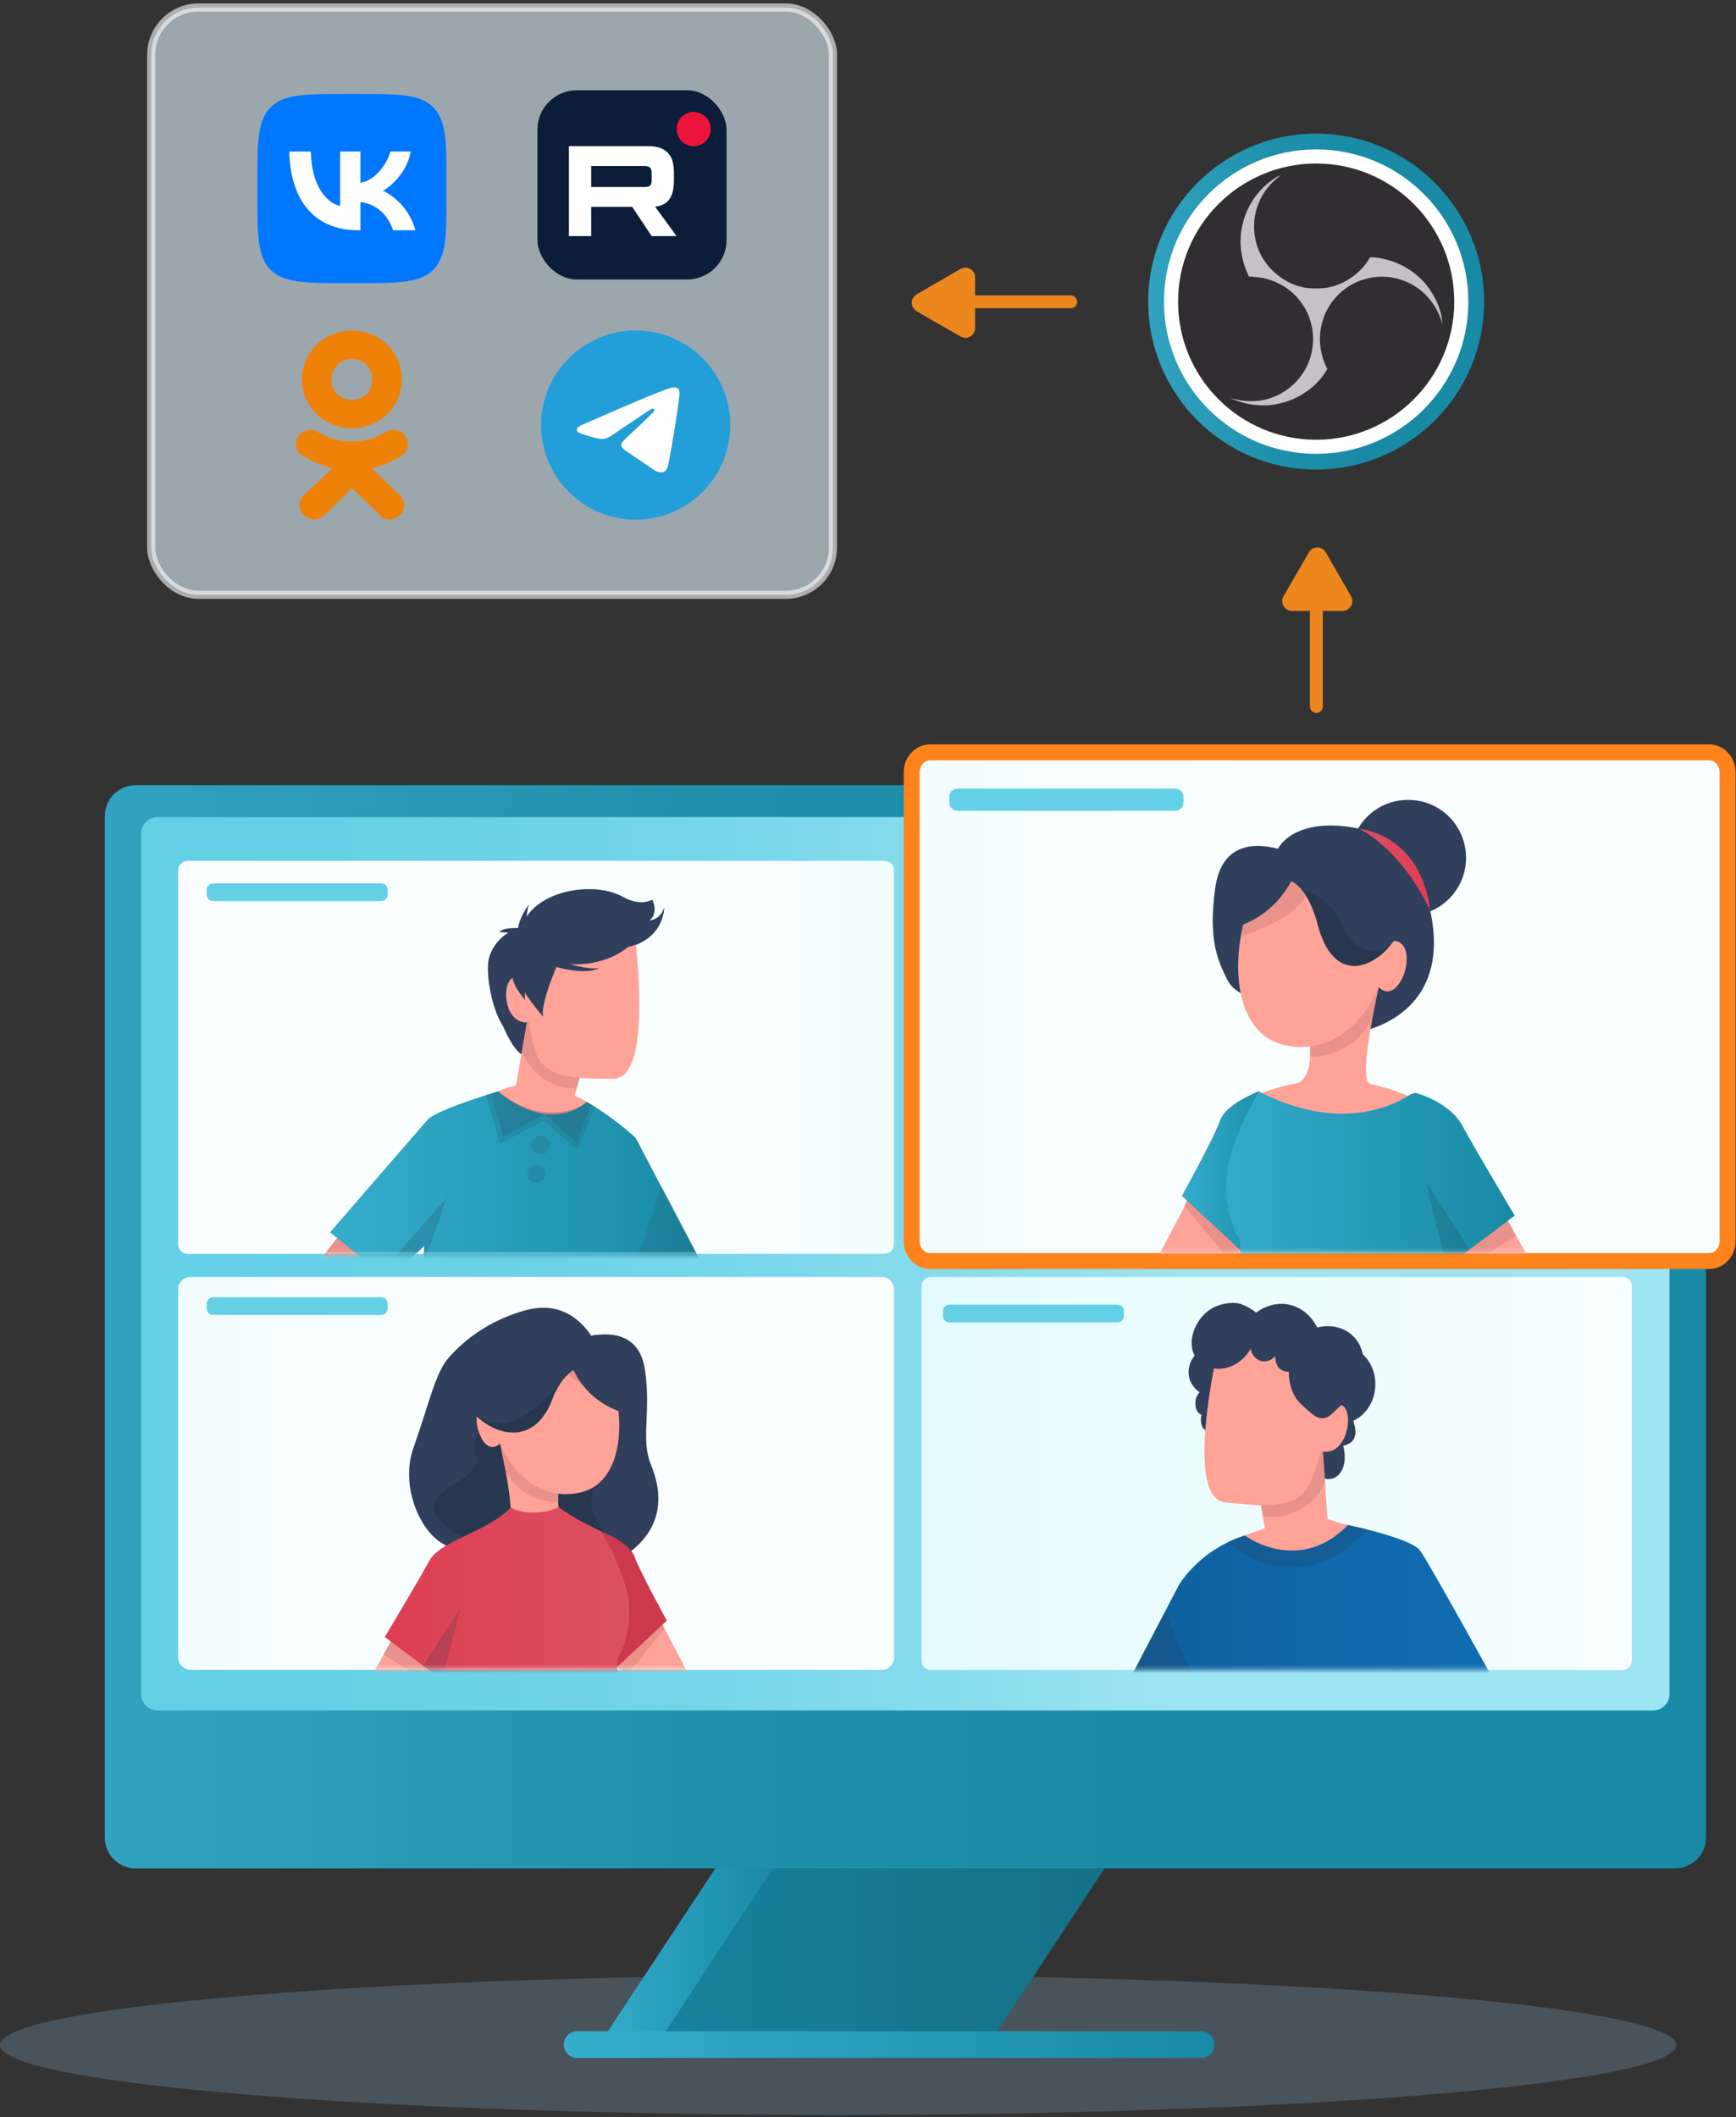 <svg width="424" height="517" viewBox="0 0 424 517" fill="none" xmlns="http://www.w3.org/2000/svg">
<rect x="0" y="0" width="424" height="517" fill="#333333" stroke="none"/>
<path opacity="0.2" d="M204.721 516.443C91.656 516.443 0 508.81 0 499.377C0 489.945 91.656 482.312 204.721 482.312C317.786 482.312 409.442 490.007 409.442 499.377C409.442 508.748 317.786 516.443 204.721 516.443Z" fill="#9DD6FF"/>
<path d="M321.507 172.519L321.507 141.437" stroke="#EC871D" stroke-width="3.134" stroke-miterlimit="10" stroke-linecap="round"/>
<path d="M313.494 145.577L319.669 134.903C320.599 133.29 322.895 133.29 323.826 134.903L329.97 145.577C330.901 147.19 329.753 149.176 327.891 149.176L315.573 149.176C313.711 149.176 312.563 147.19 313.494 145.577Z" fill="#EC871D"/>
<path d="M261.516 73.7H230.434" stroke="#EC871D" stroke-width="3.134" stroke-miterlimit="10" stroke-linecap="round"/>
<path d="M234.574 65.687L223.901 71.862C222.287 72.793 222.287 75.089 223.901 76.02L234.574 82.163C236.188 83.094 238.173 81.946 238.173 80.084V67.766C238.173 65.904 236.188 64.757 234.574 65.687Z" fill="#EC871D"/>
<path d="M411.268 195.508H29.844V427.471H411.268V195.508Z" fill="url(#paint0_linear_96_4543)"/>
<path d="M409.068 191.731H33.136C28.947 191.731 25.596 195.113 25.596 199.302V448.703C25.596 452.861 28.979 456.243 33.136 456.243H409.099C413.288 456.243 416.67 452.861 416.67 448.703V199.271C416.67 195.082 413.288 191.7 409.099 191.7L409.068 191.731ZM407.765 413.642C407.765 415.876 405.966 417.675 403.732 417.675H38.473C36.27 417.675 34.47 415.876 34.47 413.673V203.553C34.47 201.35 36.27 199.519 38.473 199.519H403.732C405.966 199.519 407.765 201.319 407.765 203.522V413.642Z" fill="url(#paint1_linear_96_4543)"/>
<path d="M174.717 456.236L144.216 502.498H239.316L269.786 456.236H174.717Z" fill="url(#paint2_linear_96_4543)"/>
<path d="M188.803 456.236L158.334 502.498H144.216L174.717 456.236H188.803Z" fill="url(#paint3_linear_96_4543)"/>
<path d="M140.961 495.991H293.369C295.169 495.991 296.627 497.45 296.627 499.249C296.627 501.049 295.169 502.507 293.369 502.507H140.961C139.161 502.507 137.703 501.049 137.703 499.249C137.703 497.45 139.161 495.991 140.961 495.991Z" fill="url(#paint4_linear_96_4543)"/>
<path d="M45.798 306.18H216.047C217.315 306.18 218.343 305.152 218.343 303.884V212.507C218.343 211.239 217.315 210.211 216.047 210.211H45.798C44.53 210.211 43.502 211.239 43.502 212.507V303.884C43.502 305.152 44.53 306.18 45.798 306.18Z" fill="url(#paint5_linear_96_4543)"/>
<path d="M93.118 215.72H52.037C51.181 215.72 50.486 216.415 50.486 217.272V218.482C50.486 219.338 51.181 220.033 52.037 220.033H93.118C93.975 220.033 94.669 219.338 94.669 218.482V217.272C94.669 216.415 93.975 215.72 93.118 215.72Z" fill="#63D0E6"/>
<path d="M396.258 311.81H227.343C226.074 311.81 225.047 312.838 225.047 314.106V405.482C225.047 406.75 226.074 407.778 227.343 407.778H396.258C397.526 407.778 398.554 406.75 398.554 405.482V314.106C398.554 312.838 397.526 311.81 396.258 311.81Z" fill="url(#paint6_linear_96_4543)"/>
<path d="M272.951 318.573H231.87C231.014 318.573 230.319 319.267 230.319 320.124V321.334C230.319 322.191 231.014 322.886 231.87 322.886H272.951C273.808 322.886 274.502 322.191 274.502 321.334V320.124C274.502 319.267 273.808 318.573 272.951 318.573Z" fill="#63D0E6"/>
<path d="M43.504 314.943V404.614C43.504 406.351 44.869 407.747 46.544 407.747H215.335C217.011 407.747 218.376 406.351 218.376 404.614V314.943C218.376 313.206 217.011 311.81 215.335 311.81H46.514C44.838 311.81 43.473 313.206 43.473 314.943H43.504Z" fill="url(#paint7_linear_96_4543)"/>
<path d="M93.117 316.782H52.036C51.18 316.782 50.485 317.476 50.485 318.333V319.543C50.485 320.4 51.18 321.095 52.036 321.095H93.117C93.974 321.095 94.669 320.4 94.669 319.543V318.333C94.669 317.476 93.974 316.782 93.117 316.782Z" fill="#63D0E6"/>
<mask id="mask0_96_4543" style="mask-type:luminance" maskUnits="userSpaceOnUse" x="223" y="308" width="177" height="100">
<path d="M399.514 308.091H223.99V407.783H399.514V308.091Z" fill="white"/>
</mask>
<g mask="url(#mask0_96_4543)">
<path d="M294.668 328.929C291.596 330.108 289.859 333.242 290.386 336.096C290.665 337.679 291.658 339.044 292.992 339.975C292.558 340.409 292.217 340.968 292.062 341.65C291.813 343.078 292.062 344.536 292.93 345.188C293.085 345.312 293.272 345.405 293.458 345.467C293.458 345.529 293.427 345.591 293.396 345.622C293.147 347.049 293.396 348.507 294.264 349.159C295.537 350.121 298.329 349.5 299.943 346.832C300.16 345.312 299.446 343.915 298.298 343.233C298.391 343.109 298.515 342.985 298.577 342.829C298.67 342.178 298.577 341.557 298.391 340.999C298.484 340.999 298.577 340.999 298.67 340.968C301.277 340.099 303.418 338.299 303.666 336.252C304.069 333.242 300.532 329.115 294.668 328.898V328.929Z" fill="#2F3F5C"/>
<path d="M301.401 328.468C303.077 329.399 305.063 329.492 306.49 328.654C306.49 328.779 305.869 331.044 307.731 332.781C308.693 333.681 309.81 333.991 310.275 334.115C310.12 334.736 309.065 339.762 313.192 344.51C316.202 347.954 320.142 349.133 321.259 349.412C318.219 352.67 318.063 356.766 320.297 359.155C321.383 360.303 323.307 361.389 324.983 361.14C327.496 360.799 329.264 357.541 328.054 353.011C328.147 353.011 330.35 352.67 330.878 350.808C331.25 349.474 331.033 348.822 330.537 346.93C336.649 344.075 337.828 335.077 332.646 330.516" fill="#2F3F5C"/>
<path d="M322.661 347.884C323.219 356.106 323.778 364.297 324.336 372.52C319.31 373.327 314.283 374.102 309.257 374.909C307.954 367.742 306.619 360.605 305.316 353.438L322.661 347.915V347.884Z" fill="#FFA398"/>
<path d="M308.076 367.557C307.486 362.716 309.565 358.031 313.413 355.611C317.726 352.881 322.38 354.215 323.093 354.463C323.28 357.007 323.435 359.521 323.621 362.065C323.031 363.306 321.511 366.191 318.191 368.27C314.002 370.908 309.845 370.504 308.603 370.349C308.386 369.667 308.231 368.736 308.076 367.588V367.557Z" fill="#E8928B"/>
<path d="M328.457 343.762C327.557 342.552 326.378 343.079 325.292 344.072C326.658 338.425 326.937 334.733 325.447 331.475C322.903 325.921 317.597 323.656 316.449 323.222C310.926 321.05 305.714 322.384 302.27 323.935C299.694 325.083 297.864 327.41 297.274 330.172C295.164 340.132 290.541 366.195 299.353 366.878C305.807 367.374 312.881 368.833 317.691 365.171C319.956 363.434 320.948 360.176 322.562 354.343C328.55 355.801 330.505 346.493 328.457 343.762Z" fill="#FFA398"/>
<path d="M349.929 384.186C352.908 390.423 367.243 420.458 369.88 426.012C372.393 431.379 379.033 445.683 381.64 451.237C383.408 455.24 378.072 458.373 375.496 454.867C369.446 446.273 360.2 433.117 354.087 424.739L332.461 394.736C329.141 390.143 330.165 383.69 334.695 380.339C339.752 376.553 347.23 378.446 349.898 384.186H349.929Z" fill="#FFA398"/>
<path d="M342.763 448.04C342.919 449.808 342.981 451.608 342.919 453.377L300.69 456.262C298.58 445.34 298.301 434.139 297.091 423.187C296.098 414.84 293.367 406.649 293.647 398.178C293.771 395.044 294.236 391.849 294.981 388.777C295.818 384.247 299.107 380.492 303.11 377.359C303.886 376.769 303.234 375.218 304.041 374.907C306.864 373.852 309.285 373.263 312.046 371.929C316.235 369.974 320.796 369.819 324.86 371.122C326.35 371.618 327.932 372.084 329.391 372.394C332.307 373.015 333.89 375.187 336.465 377.11C339.195 379.189 340.995 381.392 342.174 383.595C344.191 387.815 344.904 392.5 345.153 397.092C345.401 406.276 342.298 415.15 341.646 424.241C340.902 431.967 342.05 440.314 342.732 448.04H342.763Z" fill="#FFA398"/>
<path d="M270.065 421.278L286.789 432.603L295.384 418.455L296.408 456.588L300.659 456.309L342.888 453.423L347.821 453.082L344.439 435.706L344.594 414.7L351.141 424.226L356.478 420.999L367.182 414.545C367.182 414.545 349.093 381.656 346.828 378.615C345.401 376.66 338.668 374.675 333.952 373.496C331.252 372.813 329.204 372.41 329.204 372.41L328.894 372.72C319.213 382.308 308.912 377.84 305.313 375.792C304.475 375.295 304.01 374.954 304.01 374.954C302.458 375.419 301.062 376.009 299.759 376.66C291.723 380.601 288.031 386.869 288.031 386.869L284.493 393.633L270.003 421.309L270.065 421.278Z" fill="url(#paint8_linear_96_4543)"/>
<path opacity="0.2" d="M295.382 418.464L286.787 432.612L270.063 421.256L284.553 393.58L295.382 418.464Z" fill="#27374F"/>
<path opacity="0.2" d="M356.51 420.959L351.173 424.185L344.626 414.66L340.065 406.996C340.065 406.996 352.321 412.953 356.51 420.959Z" fill="#27374F"/>
<path d="M329.701 341.156C333.642 337.091 334.107 330.917 331.284 327.163C329.174 324.339 325.389 323.191 321.696 324.153C321.417 323.563 319.586 319.84 315.336 318.692C310.837 317.482 307.299 320.15 306.803 320.523C305.965 319.84 304.631 318.94 302.831 318.351C301.932 318.04 297.029 317.637 293.709 321.36C290.669 324.804 289.489 330.731 294.175 333.368C297.774 335.385 302.924 333.834 305.469 329.366C305.686 330.762 306.617 331.879 307.858 332.282C309.13 332.686 310.557 332.22 311.457 331.134C311.457 331.227 311.333 333.368 312.822 334.423C313.598 334.982 314.436 334.951 314.777 334.92C314.777 335.509 314.622 340.163 318.128 343.235C320.672 345.469 322.441 347.548 325.047 345.469" fill="#2F3F5C"/>
<path opacity="0.2" d="M299.82 376.579C306.15 381.357 310.68 383.498 319.15 382.381C325.914 381.481 331.965 375.989 333.982 373.445C331.282 372.762 329.234 372.359 329.234 372.359L328.924 372.669C319.243 382.257 308.942 377.789 305.343 375.741C304.505 375.244 304.04 374.903 304.04 374.903C302.488 375.369 301.092 375.958 299.789 376.61L299.82 376.579Z" fill="#27374F"/>
</g>
<path d="M417.415 183.72H227.201C224.506 183.72 222.667 186.083 222.667 188.546V303.1C222.667 305.564 224.506 307.927 227.201 307.927H417.415C420.11 307.927 421.948 305.564 421.948 303.1V188.546C421.948 186.083 420.11 183.72 417.415 183.72Z" fill="url(#paint9_linear_96_4543)" stroke="#FF831D" stroke-width="3.896"/>
<path d="M287.046 192.57H233.889C232.781 192.57 231.882 193.442 231.882 194.518V196.037C231.882 197.113 232.781 197.986 233.889 197.986H287.046C288.155 197.986 289.054 197.113 289.054 196.037V194.518C289.054 193.442 288.155 192.57 287.046 192.57Z" fill="#63D0E6"/>
<mask id="mask1_96_4543" style="mask-type:luminance" maskUnits="userSpaceOnUse" x="223" y="194" width="181" height="112">
<path d="M223.653 305.882H403.638V194.8L223.653 194.8V305.882Z" fill="white"/>
</mask>
<g mask="url(#mask1_96_4543)">
<mask id="mask2_96_4543" style="mask-type:luminance" maskUnits="userSpaceOnUse" x="218" y="194" width="168" height="118">
<path d="M385.35 194.33H218.841V311.753H385.35V194.33Z" fill="white"/>
</mask>
<g mask="url(#mask2_96_4543)">
<path d="M318.521 255.079C301.26 242.534 308.313 252.469 317.586 246.469C319.806 245.027 303.208 246.274 299.78 239.3C297.598 234.819 295.026 229.871 296.78 217.013C298.377 205.169 307.261 205.675 313.572 207.662C317.274 208.831 320.157 210.507 320.157 210.507L319.417 230.299" fill="#2F3F5C"/>
<path d="M332.155 251.959C322.337 247.712 317.895 230.764 317.895 230.764L323.934 224.14L309.363 210.932C309.363 210.932 309.83 210.153 310.843 209.178C311.467 208.594 312.285 207.932 313.298 207.347C314.428 206.724 315.791 206.178 317.467 205.906C319.22 205.633 321.246 205.633 323.623 206.139C330.558 207.62 333.13 214.555 339.208 214.127C345.325 213.698 348.208 217.711 349.026 221.101C355.728 248.336 332.117 251.92 332.117 251.92L332.155 251.959Z" fill="#2F3F5C"/>
<path d="M323.661 269.18C319.414 268.44 316.531 266.219 315.245 265.05C315.44 265.05 315.635 264.972 315.791 264.933C322.258 263.609 319.414 251.18 319.414 251.18L336.791 240.699C336.791 240.699 332.077 261.621 334.142 264.232C334.687 264.933 335.934 265.206 337.532 265.362C336.596 266.102 331.025 270.388 323.661 269.141V269.18Z" fill="#FFA398"/>
<path d="M336.753 240.738C336.207 243.426 335.662 246.114 335.116 248.803C334.454 250.128 333.402 251.842 331.726 253.4C327.285 257.608 321.752 257.998 319.999 258.037C319.999 257.219 319.999 256.401 319.96 255.504C319.843 252.933 319.57 250.517 319.181 248.335C325.025 245.803 330.869 243.231 336.753 240.699V240.738Z" fill="#E8928B"/>
<path d="M318.012 286.165L307.064 300.075L300.674 308.179L297.518 312.192L296.505 313.478C293.739 317.062 293.505 328.4 290.856 324.738L279.634 334.362C276.985 330.699 273.634 314.842 277.063 317.803L288.674 295.828L289.375 294.425L291.946 289.243L299.349 274.36C302.388 268.087 310.804 266.178 316.22 270.58C321.051 274.399 321.869 281.412 318.051 286.243L318.012 286.165Z" fill="#FFA398"/>
<path d="M342.209 239.405C339.443 244.275 336.716 241.002 336.716 241.002C333.443 249.146 325.3 257.834 313.689 255.185C303.403 252.847 301.065 240.028 303.052 228.651C304.104 222.534 306.442 216.885 309.442 213.495C311.858 210.807 314.975 209.599 317.975 209.17C323.235 208.43 328.105 210.066 328.105 210.066C340.027 212.755 338.001 230.288 338.001 230.288C344.313 227.638 344.547 235.314 342.209 239.405Z" fill="#FFA398"/>
<path d="M399.872 350.499C398.508 352.097 396.092 352.253 394.495 350.889C380.585 338.811 367.611 325.486 355.805 311.03C354.325 309.238 352.883 307.446 351.48 305.654C347 299.926 342.675 294.043 338.584 288.004L338.506 287.887C338.155 287.38 337.844 286.796 337.571 286.212C335.077 280.601 337.571 274.016 343.181 271.484C348.792 268.951 355.377 271.484 357.909 277.094C360.831 283.601 363.987 290.03 367.338 296.342C368.312 298.173 369.286 299.965 370.299 301.757C372.325 305.381 374.429 308.965 376.572 312.472C383.585 323.927 391.417 334.992 399.949 345.551C401.079 346.954 401.079 349.019 399.872 350.421V350.499Z" fill="#FFA398"/>
<path d="M363.678 333.62C363.678 333.62 363.445 333.698 363.328 333.737C327.249 345.075 305.001 334.867 297.287 330.152C297.598 328.594 298.3 327.035 299.274 325.477C299.585 324.97 299.936 324.464 300.287 323.957L301.417 322.438L302.975 320.334L303.637 319.438C305.079 317.451 306.209 315.503 306.677 313.516C306.949 312.542 307.027 311.567 307.027 310.593C307.027 309.619 307.027 308.645 306.949 307.632C306.793 305.684 306.443 303.697 305.975 301.71C305.469 299.723 304.767 297.736 304.066 295.71C303.365 293.684 302.624 291.658 301.962 289.632C301.3 287.567 300.793 285.502 300.482 283.437C300.443 283.125 300.404 282.852 300.365 282.541C300.131 280.865 300.092 279.19 300.17 277.514C300.17 275.488 300.715 273.54 302.118 271.67C302.819 270.735 303.676 269.839 304.845 268.943C305.391 268.553 305.975 268.125 306.638 267.735C306.677 267.735 306.715 267.696 306.793 267.657L307.339 267.384L307.962 267.034C307.962 267.034 308.079 266.995 308.157 266.956C308.235 266.956 308.313 266.878 308.43 266.839C308.703 266.722 309.014 266.566 309.365 266.449C320.235 262.631 332.586 262.787 343.691 267.54C343.847 267.618 344.041 267.696 344.197 267.774C344.704 268.008 345.21 268.241 345.756 268.514C347.197 269.215 348.639 270.034 350.042 270.891L350.158 270.969C350.587 271.241 350.899 271.514 351.288 271.748L352.223 272.527C352.808 273.073 353.314 273.54 353.782 274.047C354.678 275.021 355.379 275.995 355.886 276.93C356.938 278.8 357.289 280.592 357.211 282.346C357.211 285.891 356.431 289.32 355.224 292.788C354.639 294.502 353.938 296.255 353.353 298.009C352.73 299.762 352.184 301.515 351.834 303.268C351.756 303.658 351.678 304.087 351.639 304.476C351.561 304.944 351.483 305.45 351.444 305.918C351.327 306.814 351.327 307.671 351.327 308.567C351.327 309.463 351.366 310.321 351.522 311.217C351.6 312.113 351.795 312.97 352.145 313.905C352.847 315.697 354.172 317.451 355.886 319.204L358.496 321.815L359.782 323.1C360.172 323.529 360.561 323.957 360.951 324.386C361.029 324.503 361.146 324.62 361.224 324.737C361.302 324.815 361.38 324.932 361.458 325.009C361.925 326.022 362.354 326.958 362.743 327.776C363.055 328.477 363.367 329.1 363.639 329.685V329.958C363.795 331.127 363.795 332.334 363.639 333.503L363.678 333.62Z" fill="#FFA398"/>
<path d="M303.055 228.678C304.107 222.561 306.445 216.912 309.445 213.522C311.861 210.834 314.978 209.626 317.978 209.197C319.263 209.626 320.16 210.834 320.393 213.288C321.25 221.821 308.821 226.847 303.055 228.678Z" fill="#E8928B"/>
<path d="M311.542 212.464V214.919C311.542 214.919 314.776 213.399 318.01 217.335C318.283 217.646 318.517 217.919 318.75 218.27C318.75 218.27 318.75 218.27 318.75 218.309C318.984 218.62 319.179 218.971 319.374 219.361C319.374 219.4 319.413 219.439 319.452 219.477C320.114 220.646 320.698 222.049 321.283 223.802C321.517 224.465 321.711 225.166 321.906 225.945C324.867 237.049 331.374 237.439 336.517 233.699H336.556C337.452 233.036 338.27 232.296 339.05 231.439C339.478 230.971 339.868 230.504 340.257 229.997L340.452 229.725C345.439 222.672 345.712 204.828 330.829 202.139C315.75 199.412 309.594 207.321 311.503 212.503L311.542 212.464Z" fill="#2F3F5C"/>
<path d="M317.347 210.091C317.347 210.091 314.464 224.507 298.022 227.351C293.152 228.208 305.464 208.649 305.464 208.649H317.347" fill="#2F3F5C"/>
<path d="M307.025 300.093L300.635 308.197L296.349 303.015L295.492 301.963L289.297 294.404L291.869 289.222L307.025 300.093Z" fill="#E8928B"/>
<path d="M307.489 266.49C307.489 266.49 299.502 269.49 298.061 273.542C296.658 277.594 288.71 292.01 288.71 292.01L304.45 306.66L311.658 287.295L307.489 266.451V266.49Z" fill="url(#paint10_linear_96_4543)"/>
<path d="M370.301 301.786L355.807 311.02C354.326 309.228 352.885 307.436 351.482 305.644L367.34 296.371C368.314 298.202 369.288 299.994 370.301 301.786Z" fill="#E8928B"/>
<path d="M307.489 266.49C307.489 266.49 299.502 269.49 298.061 273.542C296.658 277.594 288.71 292.01 288.71 292.01L304.45 306.66L311.658 287.295L307.489 266.451V266.49Z" fill="url(#paint11_linear_96_4543)"/>
<path d="M363.68 330.101C364.654 332.244 365.044 333.179 365.044 333.179C364.576 333.335 364.148 333.491 363.68 333.647C363.563 333.647 363.446 333.725 363.329 333.764C327.25 345.102 305.003 334.893 297.288 330.179C297.171 330.101 297.055 330.062 296.977 329.984C295.184 328.854 294.288 328.114 294.288 328.114C294.288 328.114 295.457 325.932 296.938 322.815C300.016 316.231 304.457 305.477 302.392 302.009C299.509 297.256 298.769 288.996 300.249 283.229C300.288 283.035 300.327 282.879 300.405 282.684C302.159 276.255 305.198 270.45 306.678 267.917C306.834 267.645 306.99 267.411 307.107 267.177C307.341 266.748 307.496 266.515 307.496 266.515C307.652 266.593 307.808 266.671 307.925 266.748C308.081 266.826 308.276 266.943 308.432 267.021C326.744 276.06 339.329 270.411 343.731 267.722C343.809 267.684 343.887 267.645 343.965 267.567C344.939 266.943 345.718 266.865 345.718 266.865C345.718 266.865 353.939 268.93 357.173 274.892C360.368 280.814 369.953 296.827 369.953 296.827L358.927 305.126L353.706 309.061C353.9 309.451 354.095 309.841 354.29 310.23C357.29 316.464 359.55 321.218 361.225 324.802C361.225 324.802 361.225 324.802 361.225 324.841C361.771 326.01 362.238 327.023 362.628 327.919C362.901 328.504 363.135 329.01 363.368 329.478C363.485 329.711 363.563 329.945 363.68 330.14V330.101Z" fill="url(#paint12_linear_96_4543)"/>
<path opacity="0.2" d="M358.924 305.066L353.703 309.001C351.287 302.144 348.287 288.546 348.287 288.546L358.924 305.066Z" fill="#27374F"/>
<path d="M329.78 209.455C329.78 217.247 336.092 223.598 343.923 223.598C351.755 223.598 358.067 217.286 358.067 209.455C358.067 201.623 351.755 195.312 343.923 195.312C336.092 195.312 329.78 201.623 329.78 209.455Z" fill="#2F3F5C"/>
<path d="M318.015 217.324C318.288 217.675 318.522 217.948 318.755 218.298C318.755 218.298 318.755 218.298 318.755 218.337C318.989 218.649 319.184 219 319.379 219.389C319.379 219.428 319.418 219.467 319.457 219.506C320.119 220.675 320.704 222.078 321.288 223.831C321.522 224.493 321.717 225.195 321.911 225.974C324.873 237.078 331.379 237.468 336.522 233.727H336.561C337.457 233.065 338.276 232.325 339.055 231.468C332.704 233.416 330.288 231.234 327.366 225.117C324.171 218.454 317.976 217.324 317.976 217.324H318.015Z" fill="#27374F"/>
<path d="M349.263 222.265C349.263 222.265 348.327 205.005 331.729 202.277C331.729 202.277 341.821 206.602 349.263 222.265Z" fill="url(#paint13_linear_96_4543)"/>
</g>
</g>
<mask id="mask3_96_4543" style="mask-type:luminance" maskUnits="userSpaceOnUse" x="42" y="313" width="172" height="95">
<path d="M42.449 407.674H213.816V313.536H42.449V407.674Z" fill="white"/>
</mask>
<g mask="url(#mask3_96_4543)">
<path d="M122.932 374.014C122.932 374.014 130.161 381.833 139.842 383.632C140.369 383.726 138.849 380.468 139.408 380.53C143.534 380.995 145.21 384.843 152.439 380.002C164.075 372.245 160.724 361.913 158.986 357.662C156.411 351.364 159.11 344.786 157.497 334.329C156.007 324.711 147.723 325.114 141.797 326.728C138.322 327.658 135.653 329.024 135.653 329.024L136.367 345.096L122.932 373.983V374.014Z" fill="#2F3F5C"/>
<path d="M108.318 377.073C108.597 377.228 108.876 377.383 109.124 377.538C118.433 383.03 116.664 367.92 119.984 372.667C123.397 377.538 121.536 393.207 133.357 386.35C145.21 379.493 135.002 359.728 135.002 359.728L127.741 349.024L145.272 327.739C145.272 327.739 144.713 326.467 143.503 324.915C142.758 323.953 141.766 322.929 140.525 321.968C139.159 320.944 137.515 320.075 135.529 319.64C133.45 319.175 130.968 319.206 128.113 320.013C119.767 322.402 113.779 326.777 109.621 331.493C106.363 335.185 104.998 342.105 100.933 353.678C97.799 362.645 102.36 373.815 108.318 377.042V377.073Z" fill="#2F3F5C"/>
<path d="M120.726 346.412C120.726 346.412 114.148 349.266 116.351 355.658C118.554 362.05 99.068 363.663 108.656 372.475C118.275 381.287 136.984 373.002 136.984 373.002L133.695 351.997L120.726 346.443V346.412Z" fill="#27374F"/>
<path d="M151.502 388.986C150.975 389.079 150.416 389.172 149.858 389.234C145.731 389.699 154.295 385.2 149.765 382.315C133.661 372.107 129.255 363.171 137.912 358.268C139.96 357.12 146.01 353.676 146.817 352.621C147.5 353.955 147.345 356.438 145.669 361.526C143.342 368.693 143.59 369.097 153.085 381.198C157.056 386.255 151.813 387.993 151.502 388.986Z" fill="#27374F"/>
<path d="M133.23 376.375C136.829 375.754 139.28 373.862 140.366 372.9C140.211 372.9 140.056 372.838 139.901 372.807C134.409 371.659 136.829 361.14 136.829 361.14L122.091 352.235C122.091 352.235 126.093 369.952 124.325 372.186C123.859 372.776 122.805 373.024 121.439 373.148C122.246 373.769 126.931 377.43 133.199 376.344L133.23 376.375Z" fill="#FFA398"/>
<path d="M122.096 352.216C122.562 354.481 123.027 356.777 123.462 359.042C124.02 360.19 124.92 361.617 126.316 362.951C130.071 366.519 134.756 366.861 136.276 366.892C136.276 366.209 136.276 365.495 136.307 364.751C136.4 362.548 136.648 360.531 136.959 358.669C131.994 356.497 127.03 354.357 122.065 352.185L122.096 352.216Z" fill="#E8928B"/>
<path d="M138.011 390.766L147.32 402.556L152.75 409.444L155.449 412.857L156.287 413.943C158.645 416.984 158.831 426.603 161.096 423.469L170.622 431.598C172.887 428.495 175.71 415.029 172.793 417.574L162.958 398.957L162.368 397.747L160.196 393.341L153.929 380.744C151.353 375.438 144.217 373.793 139.625 377.517C135.529 380.744 134.815 386.67 138.073 390.766H138.011Z" fill="#FFA398"/>
<path d="M117.502 351.09C119.829 355.217 122.156 352.425 122.156 352.425C124.948 359.344 131.836 366.666 141.672 364.463C150.391 362.509 152.377 351.587 150.701 341.968C149.801 336.787 147.847 331.977 145.302 329.123C143.255 326.827 140.617 325.803 138.073 325.462C133.636 324.841 129.509 326.206 129.509 326.206C119.394 328.471 121.132 343.334 121.132 343.334C115.764 341.1 115.578 347.584 117.564 351.059L117.502 351.09Z" fill="#FFA398"/>
<path d="M68.634 445.276C69.782 446.641 71.829 446.765 73.195 445.617C84.985 435.409 95.969 424.084 105.991 411.828C107.232 410.308 108.442 408.787 109.652 407.267C113.469 402.427 117.099 397.431 120.605 392.312L120.667 392.219C120.946 391.784 121.226 391.319 121.443 390.822C123.584 386.075 121.443 380.49 116.696 378.349C111.948 376.208 106.363 378.349 104.222 383.096C101.74 388.619 99.072 394.049 96.217 399.417C95.411 400.968 94.573 402.489 93.704 404.009C91.998 407.081 90.229 410.122 88.367 413.1C82.41 422.812 75.801 432.182 68.572 441.149C67.61 442.328 67.61 444.097 68.634 445.276Z" fill="#FFA398"/>
<path d="M99.283 430.975C99.283 430.975 99.469 431.037 99.562 431.068C130.125 440.686 149.021 432.03 155.536 428.027C155.257 426.724 154.668 425.39 153.861 424.086C153.613 423.652 153.302 423.218 153.023 422.814L152.061 421.542L150.727 419.774L150.169 419.029C148.927 417.353 147.997 415.678 147.593 414.033C147.376 413.196 147.283 412.358 147.283 411.551C147.283 410.713 147.283 409.876 147.345 409.038C147.469 407.362 147.748 405.687 148.183 404.011C148.586 402.336 149.207 400.629 149.796 398.923C150.386 397.216 151.037 395.51 151.596 393.772C152.154 392.004 152.589 390.266 152.837 388.529C152.868 388.28 152.899 388.032 152.93 387.784C153.116 386.357 153.178 384.96 153.085 383.533C153.085 381.827 152.62 380.182 151.441 378.569C150.851 377.762 150.107 377.017 149.145 376.273C148.679 375.931 148.183 375.59 147.624 375.249C147.593 375.249 147.531 375.218 147.5 375.187L147.035 374.938L146.507 374.659C146.507 374.659 146.383 374.628 146.352 374.597C146.29 374.597 146.197 374.535 146.135 374.504C145.887 374.38 145.639 374.287 145.328 374.163C136.113 370.936 125.626 371.06 116.224 375.094C116.1 375.156 115.945 375.218 115.821 375.28C115.386 375.466 114.952 375.683 114.518 375.9C113.277 376.49 112.067 377.172 110.887 377.917L110.794 377.979C110.422 378.227 110.143 378.445 109.833 378.662L109.026 379.313C108.529 379.748 108.095 380.182 107.692 380.586C106.916 381.423 106.326 382.23 105.923 383.037C105.023 384.619 104.744 386.139 104.806 387.629C104.806 390.607 105.489 393.555 106.513 396.472C107.009 397.93 107.599 399.419 108.095 400.878C108.622 402.336 109.088 403.825 109.367 405.315C109.429 405.656 109.491 405.997 109.553 406.339C109.615 406.742 109.677 407.145 109.708 407.549C109.801 408.293 109.801 409.038 109.801 409.814C109.801 410.558 109.77 411.303 109.646 412.079C109.584 412.823 109.429 413.568 109.119 414.344C108.529 415.864 107.381 417.353 105.954 418.843L103.751 421.046L102.665 422.132C102.324 422.504 101.982 422.845 101.672 423.218C101.579 423.342 101.517 423.404 101.424 423.528C101.362 423.621 101.3 423.683 101.238 423.776C100.834 424.645 100.462 425.421 100.152 426.134C99.873 426.724 99.624 427.282 99.407 427.748V427.996C99.283 428.989 99.252 430.013 99.407 430.975H99.283Z" fill="#FFA398"/>
<path d="M150.701 342.003C149.801 336.822 147.846 332.012 145.302 329.158C143.254 326.862 140.617 325.838 138.072 325.497C136.986 325.869 136.211 326.893 136.025 328.972C135.311 336.201 145.829 340.483 150.732 342.003H150.701Z" fill="#E8928B"/>
<path d="M115.051 344.678L115.268 344.895C120.791 350.046 130.813 352.435 134.815 341.855C135.591 339.776 136.491 338.193 137.453 337.014C137.453 337.014 137.515 336.952 137.515 336.921C137.732 336.642 137.949 336.363 138.197 336.146V336.115C141.859 332.267 145.83 333.57 145.83 333.57V331.74C147.847 327.83 141.331 321.904 125.29 323.983C109.466 326 109.745 339.404 115.051 344.709V344.678Z" fill="#2F3F5C"/>
<path d="M138.784 331.032C138.784 331.032 141.235 343.226 155.166 345.646C159.293 346.36 148.868 329.791 148.868 329.791H138.815" fill="#2F3F5C"/>
<path d="M147.316 402.56L152.746 409.417L156.376 405.011L157.089 404.111L162.333 397.751L160.161 393.345L147.316 402.56Z" fill="#E8928B"/>
<path d="M146.945 374.075C146.945 374.075 153.709 376.619 154.919 380.063C156.13 383.507 162.832 395.732 162.832 395.732L149.49 408.174L143.408 391.761L146.945 374.106V374.075Z" fill="url(#paint14_linear_96_4543)"/>
<path d="M93.672 404.001L105.959 411.82C107.2 410.299 108.41 408.779 109.62 407.259L96.185 399.409C95.379 400.96 94.541 402.48 93.672 404.001Z" fill="#E8928B"/>
<path d="M146.945 374.075C146.945 374.075 153.709 376.619 154.919 380.063C156.13 383.507 162.832 395.732 162.832 395.732L149.49 408.174L143.408 391.761L146.945 374.106V374.075Z" fill="#CC394C"/>
<path d="M158.085 426.259C158.085 426.259 157.309 426.91 155.82 427.841C155.727 427.903 155.634 427.965 155.541 427.996C149.025 431.999 130.16 440.656 99.567 431.037C99.474 431.037 99.38 430.975 99.287 430.944C98.915 430.82 98.512 430.696 98.108 430.572C98.108 430.572 98.45 429.765 99.287 427.965C99.38 427.81 99.442 427.593 99.535 427.407C99.722 427.004 99.939 426.569 100.156 426.073C100.497 425.328 100.901 424.459 101.366 423.466C101.366 423.466 101.366 423.435 101.366 423.404C102.793 420.395 104.717 416.33 107.261 411.086C107.417 410.745 107.572 410.435 107.758 410.062L103.321 406.742L93.982 399.73C93.982 399.73 102.111 386.171 104.841 381.145C107.51 376.18 118.711 374.225 124.761 368.144C126.281 368.951 128.019 369.354 130.346 369.354C132.673 369.354 134.938 368.827 136.459 367.989C141.082 371.495 146.729 373.698 146.915 374.07C147.008 374.256 147.473 375.001 147.598 375.249C148.839 377.421 151.414 382.324 152.903 387.753C152.965 387.909 152.996 388.064 153.027 388.219C154.3 393.121 153.648 400.102 151.228 404.136C149.459 407.084 153.214 416.206 155.851 421.76C157.092 424.428 158.085 426.259 158.085 426.259Z" fill="url(#paint15_linear_96_4543)"/>
<path opacity="0.2" d="M103.349 406.765L107.786 410.085C109.834 404.283 112.378 392.74 112.378 392.74L103.349 406.734V406.765Z" fill="#27374F"/>
<path d="M116.447 345.889C121.97 351.039 130.813 352.436 134.816 341.824C135.591 339.745 136.491 338.163 137.453 336.984C134.567 340.211 125.445 351.877 116.447 345.889Z" fill="#27374F"/>
</g>
<mask id="mask4_96_4543" style="mask-type:luminance" maskUnits="userSpaceOnUse" x="46" y="212" width="168" height="95">
<path d="M213.907 212.065H46.667V306.421H213.907V212.065Z" fill="white"/>
</mask>
<g mask="url(#mask4_96_4543)">
<path d="M153.376 231.362C150.924 233.41 147.325 234.962 143.136 235.427C140.685 235.706 138.358 235.551 136.248 235.117C136.279 236.358 136.124 237.63 135.69 238.902C135.504 239.492 135.379 240.143 135.224 240.888C132.215 255.192 135.069 258.294 135.007 260.808C134.914 264.345 131.253 258.419 128.398 257.922C123.775 257.084 117.911 238.685 119.586 233.596C120.89 229.656 124.178 226.987 127.685 226.708C127.964 224.133 129.919 221.713 132.928 219.944C135.162 218.61 137.986 217.679 141.12 217.307C141.678 217.245 142.237 217.214 142.764 217.183C142.857 217.183 142.981 217.183 143.074 217.183C143.509 217.183 143.912 217.183 144.315 217.183C144.471 217.183 144.626 217.183 144.781 217.183C145.122 217.183 145.495 217.214 145.836 217.245C145.991 217.245 146.177 217.276 146.363 217.307C146.674 217.338 146.984 217.4 147.263 217.431C147.449 217.462 147.635 217.493 147.853 217.524C148.132 217.586 148.38 217.648 148.659 217.71C148.846 217.772 149.063 217.803 149.249 217.865L149.9 218.082C150.769 218.362 151.607 218.734 152.352 219.137C152.476 219.199 152.569 219.261 152.693 219.324C152.693 219.324 156.168 221.309 159.302 219.758C159.302 219.758 160.946 222.799 158.588 224.846C158.588 224.846 161.412 224.629 162.218 221.682C162.218 221.682 162.25 229.19 153.376 231.3V231.362Z" fill="#2F3F5C"/>
<path d="M129.731 243.594C128.428 251.165 127.125 258.704 125.822 266.275C130.445 267.485 134.51 270.464 139.133 271.674C141.026 265.158 143.539 256.905 145.431 250.389L129.731 243.594Z" fill="#FFA398"/>
<path d="M141.554 263.231C142.578 258.794 141.057 254.264 137.675 251.657C133.89 248.71 129.422 249.516 128.708 249.641C128.305 251.968 127.901 254.295 127.498 256.622C127.932 257.832 129.08 260.655 131.997 262.889C135.658 265.713 139.599 265.744 140.778 265.713C141.026 265.123 141.274 264.255 141.523 263.2L141.554 263.231Z" fill="#E8928B"/>
<path d="M124.704 239.209C125.666 238.185 126.721 238.774 127.621 239.798C126.876 234.431 126.969 230.987 128.676 228.101C131.592 223.199 136.774 221.616 137.891 221.306C143.259 219.817 148.006 221.554 151.109 223.323C153.405 224.626 154.925 226.953 155.204 229.59C156.228 239.023 158.121 263.628 149.774 263.411C143.693 263.255 136.929 263.938 132.771 260.091C130.785 258.26 130.196 255.157 129.234 249.603C123.494 250.379 122.532 241.567 124.735 239.209H124.704Z" fill="#FFA398"/>
<path d="M124.426 265.445C119.958 266.966 116.142 268.424 112.418 270.999C109.564 272.954 107.733 275.002 106.492 277.081C104.444 281.021 103.7 285.427 103.451 289.771C103.172 298.335 106.43 306.805 107.082 315.307C107.733 321.482 106.989 328.308 106.213 334.482C105.375 340.905 105.375 347.359 107.795 353.564C108.757 355.953 109.223 357.97 111.767 359.584C114.001 361.042 116.948 362.035 119.648 362.748C122.44 363.369 124.643 363.834 127.932 364.207L131.563 364.61C134.231 364.92 136.775 364.269 138.885 362.966C141.74 361.228 144.439 358.808 146.084 356.171C147.449 354.03 147.666 352.013 148.286 349.996C151.606 338.237 151.886 326.198 153.344 314.283C153.902 310.374 154.833 306.464 155.64 302.555C157.222 295.729 157.44 288.871 155.516 282.138C154.554 278.384 152.723 276.057 149.124 273.016C145.649 270.224 142.081 268.207 137.861 266.345C133.486 264.422 128.708 264.235 124.426 265.476V265.445Z" fill="#FFA398"/>
<path d="M75.465 319.331L99.76 339.996C102.801 342.478 106.772 338.476 104.259 335.466L87.318 315.732L91.444 311.854L93.865 309.589L115.491 289.297C119.183 285.853 119.369 280.05 115.894 276.358C112.109 272.262 105.376 272.604 101.994 277.01L83.377 300.963L79.188 306.362L75.217 311.481L74.658 312.195C72.952 314.398 73.293 317.563 75.403 319.363L75.465 319.331Z" fill="#FFA398"/>
<path d="M79.249 306.329L91.474 311.821L93.894 309.556L83.438 300.93L79.249 306.329Z" fill="#E8928B"/>
<path d="M152.756 278.961L172.397 323.3C173.886 326.744 169.263 329.474 166.936 326.558L137.18 288.269C134.077 284.298 134.791 278.558 138.793 275.455C143.355 271.794 150.46 273.593 152.756 278.961Z" fill="#FFA398"/>
<path d="M172.772 310.811L158.282 323.098L153.162 314.969V315.651L153.1 351.613L101.098 347.92L103.332 309.042L103.611 304.264L94.861 312.393L92.968 310.873L80.619 300.913C80.619 300.913 102.091 276.091 104.387 273.485C106.031 271.623 114.129 268.893 118.628 267.434C119.094 267.279 119.528 267.155 119.932 267.031C120.087 266.969 120.242 266.938 120.397 266.876C120.8 266.752 121.142 266.659 121.359 266.596C121.576 266.534 121.7 266.503 121.7 266.503C122.848 267.465 123.965 268.272 125.051 268.955C127.254 270.351 129.271 271.189 131.102 271.654C136.749 273.081 140.72 271.002 142.396 269.792C142.985 269.389 143.264 269.079 143.264 269.079C143.326 269.079 143.358 269.141 143.42 269.172C143.668 269.327 143.916 269.451 144.164 269.606C144.164 269.606 144.195 269.606 144.226 269.637C144.443 269.761 144.692 269.916 144.909 270.041C145.033 270.103 145.126 270.165 145.25 270.258C151.208 273.981 155.272 277.891 155.272 277.891L161.509 289.774L172.648 310.935L172.772 310.811Z" fill="url(#paint16_linear_96_4543)"/>
<path d="M128.52 227.896C128.52 227.896 128.365 221.411 129.544 220.356C129.544 220.356 125.635 225.228 126.597 228.703C127.589 232.178 128.489 227.896 128.489 227.896H128.52Z" fill="#2F3F5C"/>
<path d="M128.525 226.731C128.525 226.731 123.002 226.11 122.009 227.6C122.009 227.6 125.484 227.662 127.098 228.437C128.742 229.213 128.494 226.731 128.494 226.731H128.525Z" fill="#2F3F5C"/>
<path d="M136.839 234.801C136.839 234.801 144.068 237.066 146.427 236.352C146.427 236.352 143.696 238.307 135.567 236.042C127.438 233.777 136.901 234.459 136.901 234.459V234.801H136.839Z" fill="#2F3F5C"/>
<path d="M132.62 243.93C125.328 239.99 126.973 238.376 126.911 240.89C126.818 244.427 128.245 250.26 125.918 251.78C121.977 254.356 117.882 238.687 119.557 233.567C120.86 229.626 124.149 226.958 127.655 226.679C127.935 224.104 129.889 221.683 132.899 219.915C135.133 218.581 137.957 217.65 141.09 217.277C141.649 217.215 142.207 217.184 142.735 217.153C142.828 217.153 142.952 217.153 143.045 217.153C143.479 217.153 143.883 217.153 144.286 217.153C144.441 217.153 144.597 217.153 144.752 217.153C145.093 217.153 145.465 217.184 145.807 217.215C145.962 217.215 146.148 217.246 146.334 217.277C146.644 217.308 146.955 217.371 147.234 217.402C147.42 217.433 147.606 217.464 147.823 217.495C148.103 217.557 148.351 217.619 148.63 217.681C148.816 217.743 149.033 217.774 149.22 217.836L149.871 218.053C150.74 218.332 151.578 218.705 152.322 219.108C152.447 219.17 152.54 219.232 152.664 219.294C152.664 219.294 156.139 221.28 159.273 219.729C159.273 219.729 160.917 222.769 158.559 224.817C158.559 224.817 161.383 224.6 162.189 221.652C162.189 221.652 162.22 229.161 153.346 231.271C150.895 233.319 147.296 234.87 143.107 235.336C140.656 235.615 138.329 235.46 136.219 235.025" fill="#2F3F5C"/>
<path d="M127.622 239.766C126.723 238.773 125.668 238.153 124.706 239.177C122.503 241.535 123.465 250.316 129.205 249.571C130.167 255.125 130.787 258.259 132.742 260.058C132.742 260.058 129.174 241.287 127.591 239.766H127.622Z" fill="#FFA398"/>
<path d="M137.428 232.566C137.428 232.566 131.688 244.977 132.681 248.297C132.681 248.297 126.786 241.502 126.258 238.554C125.731 235.607 135.908 229.587 135.908 229.587L137.428 232.566Z" fill="#2F3F5C"/>
<path opacity="0.15" d="M153.187 314.979L158.306 323.109L172.765 310.822L161.626 289.661L153.187 314.979Z" fill="#27374F"/>
<path d="M128.368 238.811C128.368 238.811 127.965 243.31 128.306 244.272C128.306 244.272 124.242 239.618 125.452 237.849C126.693 236.08 128.368 238.811 128.368 238.811Z" fill="#2F3F5C"/>
<path opacity="0.2" d="M94.886 312.363L103.636 304.234L103.357 309.012L109.128 292.413L92.993 310.812L94.886 312.363Z" fill="#27374F"/>
<path opacity="0.15" d="M145.342 270.145L141.154 280.818L132.745 273.682L122.134 279.298L118.658 267.414C119.124 267.259 119.558 267.135 119.962 267.011C120.117 266.949 120.272 266.918 120.427 266.856C120.83 266.732 121.172 266.639 121.389 266.577C122.661 267.507 123.902 268.283 125.081 268.904C127.005 269.959 128.805 270.641 130.48 271.076C135.91 272.472 140.006 271.076 142.426 269.741C142.829 269.524 143.17 269.307 143.481 269.121C143.729 269.276 143.977 269.4 144.225 269.555C144.225 269.555 144.256 269.555 144.287 269.586C144.505 269.71 144.753 269.866 144.97 269.99C145.094 270.052 145.187 270.114 145.311 270.207L145.342 270.145Z" fill="#27374F"/>
<path opacity="0.15" d="M144.318 269.561L140.843 279.117L132.993 271.981L128.37 274.587L122.94 277.659L119.962 267.016C120.117 266.954 120.272 266.923 120.427 266.861C120.83 266.737 121.172 266.644 121.389 266.582C121.606 266.52 121.73 266.489 121.73 266.489C122.878 267.451 123.995 268.257 125.081 268.94C127.005 269.995 128.805 270.678 130.48 271.112C135.91 272.508 140.006 271.112 142.426 269.778C143.015 269.374 143.295 269.064 143.295 269.064C143.357 269.064 143.388 269.126 143.45 269.157C143.698 269.312 143.946 269.436 144.194 269.592C144.194 269.592 144.225 269.592 144.256 269.623L144.318 269.561Z" fill="#27374F"/>
<path opacity="0.15" d="M134.296 279.883C134.14 281.125 132.992 281.993 131.751 281.838C130.51 281.683 129.641 280.535 129.796 279.294C129.952 278.053 131.1 277.184 132.341 277.339C133.582 277.494 134.451 278.642 134.296 279.883Z" fill="#27374F"/>
<path opacity="0.15" d="M133.147 286.942C132.992 288.152 131.875 288.989 130.665 288.834C129.455 288.679 128.617 287.562 128.772 286.352C128.928 285.142 130.045 284.304 131.255 284.459C132.465 284.615 133.302 285.732 133.147 286.942Z" fill="#27374F"/>
</g>
<path d="M321.458 114.67C344.109 114.67 362.477 96.302 362.477 73.651C362.477 51.001 344.109 32.633 321.458 32.633C298.808 32.633 280.44 51.001 280.44 73.651C280.44 96.302 298.808 114.67 321.458 114.67Z" fill="url(#paint17_linear_96_4543)"/>
<path d="M321.461 109.098C341.039 109.098 356.894 93.243 356.894 73.665C356.894 54.086 341.039 38.231 321.461 38.231C301.882 38.231 286.027 54.086 286.027 73.665C286.027 93.243 301.882 109.098 321.461 109.098Z" fill="#302E31"/>
<path fill-rule="evenodd" clip-rule="evenodd" d="M321.46 39.928C302.844 39.928 287.733 55.038 287.733 73.655C287.733 92.272 302.844 107.382 321.46 107.382C340.077 107.382 355.187 92.272 355.187 73.655C355.187 55.038 340.077 39.928 321.46 39.928ZM284.289 73.655C284.289 53.115 300.92 36.484 321.46 36.484C342.001 36.484 358.631 53.115 358.631 73.655C358.631 94.195 342.001 110.826 321.46 110.826C300.92 110.826 284.289 94.195 284.289 73.655Z" fill="white"/>
<path d="M303.434 55.045C304.52 49.801 308.088 45.054 312.867 42.665C312.029 43.502 311.036 44.154 310.26 45.085C307.095 48.498 305.668 53.431 306.537 57.961C307.623 64.88 314.139 70.528 321.182 70.434C326.643 70.683 331.98 67.518 334.648 62.802C340.357 62.988 345.942 65.935 349.2 70.683C350.876 73.165 352.179 76.05 352.272 79.091C351.217 75.089 348.549 71.52 344.918 69.504C341.412 67.518 337.099 67.021 333.221 68.2C328.38 69.597 324.409 73.537 323.013 78.409C321.834 82.287 322.33 86.538 324.192 90.106C321.647 94.543 317.024 97.677 311.998 98.639C308.15 99.445 304.086 98.825 300.518 97.211C303.713 98.142 307.22 98.297 310.384 97.18C314.666 95.753 318.203 92.34 319.755 88.089C321.492 83.466 320.81 78.005 317.924 74.034C315.752 70.9 312.339 68.728 308.616 67.921C307.437 67.704 306.258 67.611 305.048 67.518C303.155 63.701 302.472 59.295 303.403 55.138H303.341L303.434 55.045Z" fill="#C4C2C4"/>
<rect opacity="0.6" x="36.931" y="1.833" width="166.51" height="143.41" rx="11.55" fill="#E3F3FF" stroke="white" stroke-width="1.986" stroke-miterlimit="10"/>
<path d="M62.856 45.121C62.856 34.668 62.856 29.441 66.103 26.193C69.351 22.946 74.578 22.946 85.032 22.946H86.88C97.333 22.946 102.56 22.946 105.808 26.193C109.055 29.441 109.055 34.668 109.055 45.121V46.969C109.055 57.423 109.055 62.65 105.808 65.898C102.56 69.145 97.333 69.145 86.88 69.145H85.032C74.578 69.145 69.351 69.145 66.103 65.898C62.856 62.65 62.856 57.423 62.856 46.969V45.121Z" fill="#0077FF"/>
<path d="M87.438 56.228C76.908 56.228 70.903 49.01 70.652 36.998H75.927C76.1 45.814 79.988 49.549 83.068 50.319V36.998H88.035V44.602C91.076 44.274 94.271 40.809 95.349 36.998H100.316C99.488 41.695 96.023 45.16 93.559 46.584C96.023 47.739 99.969 50.762 101.471 56.228H96.004C94.83 52.571 91.904 49.741 88.035 49.356V56.228H87.438Z" fill="white"/>
<path d="M155.255 126.894C168.012 126.894 178.354 116.552 178.354 103.794C178.354 91.037 168.012 80.695 155.255 80.695C142.497 80.695 132.155 91.037 132.155 103.794C132.155 116.552 142.497 126.894 155.255 126.894Z" fill="url(#paint18_linear_96_4543)"/>
<path fill-rule="evenodd" clip-rule="evenodd" d="M142.598 103.545C149.33 100.621 153.818 98.685 156.061 97.737C162.466 95.063 163.813 94.601 164.677 94.582C165 94.575 165.316 94.669 165.582 94.851C165.764 95.017 165.881 95.242 165.909 95.487C165.963 95.785 165.976 96.09 165.948 96.391C165.601 100.049 164.102 108.904 163.332 112.99C163.005 114.723 162.369 115.3 161.755 115.356C160.408 115.472 159.389 114.471 158.098 113.624C156.059 112.297 154.924 111.47 152.943 110.159C150.654 108.659 152.134 107.831 153.443 106.486C153.79 106.139 159.694 100.753 159.809 100.274C159.823 100.202 159.821 100.128 159.8 100.058C159.78 99.988 159.744 99.923 159.694 99.87C159.622 99.826 159.541 99.799 159.458 99.793C159.374 99.786 159.29 99.799 159.212 99.831C159.001 99.87 155.769 102.024 149.48 106.274C148.763 106.838 147.888 107.161 146.977 107.198C145.751 107.05 144.545 106.766 143.381 106.351C141.94 105.889 140.785 105.639 140.879 104.832C140.937 104.411 141.514 103.987 142.598 103.545Z" fill="white"/>
<path fill-rule="evenodd" clip-rule="evenodd" d="M85.928 104.583C79.248 104.583 73.7 99.163 73.7 92.749C73.7 86.114 79.248 80.695 85.928 80.695C92.834 80.695 98.156 86.114 98.156 92.749C98.156 99.163 92.834 104.583 85.928 104.583ZM85.928 87.662C83.097 87.662 80.946 89.984 80.946 92.749C80.946 95.514 83.097 97.615 85.928 97.615C88.872 97.615 90.909 95.514 90.909 92.749C90.909 89.984 88.872 87.662 85.928 87.662ZM90.796 114.425L97.703 120.95C99.061 122.388 99.061 124.489 97.703 125.816C96.231 127.254 93.966 127.254 92.834 125.816L85.928 119.181L79.248 125.816C78.569 126.48 77.663 126.811 76.644 126.811C75.851 126.811 74.946 126.48 74.153 125.816C72.794 124.489 72.794 122.388 74.153 120.95L81.173 114.425C78.569 113.651 76.191 112.656 73.927 111.328C72.228 110.444 71.889 108.232 72.794 106.573C73.927 104.914 75.965 104.472 77.776 105.578C82.758 108.564 89.098 108.564 94.08 105.578C95.891 104.472 98.042 104.914 99.061 106.573C100.08 108.232 99.627 110.444 98.042 111.328C95.891 112.656 93.4 113.651 90.796 114.425Z" fill="#EE8208"/>
<rect x="131.255" y="22.045" width="46.199" height="46.199" rx="9.625" fill="#0B1D38"/>
<path d="M157.209 45.672H144.391V40.536H157.209C157.958 40.536 158.479 40.668 158.74 40.899C159.001 41.13 159.163 41.557 159.163 42.183V44.027C159.163 44.685 159.001 45.114 158.74 45.344C158.479 45.575 157.958 45.674 157.209 45.674V45.672ZM158.089 35.694H138.954V57.657H144.391V50.512H154.409L159.163 57.657H165.251L160.009 50.478C161.942 50.188 162.81 49.589 163.525 48.6C164.241 47.612 164.6 46.033 164.6 43.924V42.277C164.6 41.027 164.469 40.039 164.241 39.282C164.013 38.524 163.623 37.865 163.069 37.274C162.484 36.714 161.833 36.319 161.051 36.055C160.269 35.824 159.292 35.692 158.089 35.692V35.694Z" fill="white"/>
<path d="M169.427 35.692C171.734 35.692 173.604 33.822 173.604 31.516C173.604 29.209 171.734 27.339 169.427 27.339C167.121 27.339 165.251 29.209 165.251 31.516C165.251 33.822 167.121 35.692 169.427 35.692Z" fill="#ED143B"/>
<defs>
<linearGradient id="paint0_linear_96_4543" x1="29.875" y1="311.49" x2="411.299" y2="311.49" gradientUnits="userSpaceOnUse">
<stop stop-color="#63D0E6"/>
<stop offset="0.17" stop-color="#67D1E6"/>
<stop offset="0.35" stop-color="#73D5E9"/>
<stop offset="0.53" stop-color="#87DCED"/>
<stop offset="0.68" stop-color="#9EE4F2"/>
</linearGradient>
<linearGradient id="paint1_linear_96_4543" x1="25.565" y1="323.971" x2="416.639" y2="323.971" gradientUnits="userSpaceOnUse">
<stop stop-color="#31A2BF"/>
<stop offset="0.36" stop-color="#1F91AD"/>
<stop offset="0.64" stop-color="#188AA5"/>
</linearGradient>
<linearGradient id="paint2_linear_96_4543" x1="144.216" y1="479.383" x2="269.786" y2="479.383" gradientUnits="userSpaceOnUse">
<stop stop-color="#17849E"/>
<stop offset="1" stop-color="#157087"/>
</linearGradient>
<linearGradient id="paint3_linear_96_4543" x1="144.216" y1="479.383" x2="188.803" y2="479.383" gradientUnits="userSpaceOnUse">
<stop stop-color="#34ADCC"/>
<stop offset="1" stop-color="#188AA5"/>
</linearGradient>
<linearGradient id="paint4_linear_96_4543" x1="137.703" y1="499.249" x2="296.627" y2="499.249" gradientUnits="userSpaceOnUse">
<stop stop-color="#34ADCC"/>
<stop offset="1" stop-color="#188AA5"/>
</linearGradient>
<linearGradient id="paint5_linear_96_4543" x1="218.343" y1="258.211" x2="43.502" y2="258.211" gradientUnits="userSpaceOnUse">
<stop stop-color="#F2FDFF"/>
<stop offset="0.42" stop-color="#FAFEFF"/>
</linearGradient>
<linearGradient id="paint6_linear_96_4543" x1="225.047" y1="359.778" x2="398.554" y2="359.778" gradientUnits="userSpaceOnUse">
<stop stop-color="#E3FBFF"/>
<stop offset="1" stop-color="#F7FEFF"/>
</linearGradient>
<linearGradient id="paint7_linear_96_4543" x1="43.473" y1="259.545" x2="218.376" y2="259.545" gradientUnits="userSpaceOnUse">
<stop stop-color="#F2FDFF"/>
<stop offset="0.42" stop-color="#FAFEFF"/>
</linearGradient>
<linearGradient id="paint8_linear_96_4543" x1="367.213" y1="414.452" x2="270.065" y2="414.452" gradientUnits="userSpaceOnUse">
<stop stop-color="#106DB4"/>
<stop offset="1" stop-color="#0F5F9C"/>
</linearGradient>
<linearGradient id="paint9_linear_96_4543" x1="224.616" y1="120.125" x2="420" y2="120.125" gradientUnits="userSpaceOnUse">
<stop stop-color="#F2FDFF"/>
<stop offset="0.42" stop-color="#FAFEFF"/>
</linearGradient>
<linearGradient id="paint10_linear_96_4543" x1="288.71" y1="286.555" x2="311.658" y2="286.555" gradientUnits="userSpaceOnUse">
<stop stop-color="#DE3E53"/>
<stop offset="1" stop-color="#DB5163"/>
</linearGradient>
<linearGradient id="paint11_linear_96_4543" x1="288.71" y1="286.555" x2="311.658" y2="286.555" gradientUnits="userSpaceOnUse">
<stop stop-color="#34ADCC"/>
<stop offset="1" stop-color="#188AA5"/>
</linearGradient>
<linearGradient id="paint12_linear_96_4543" x1="294.327" y1="302.711" x2="369.914" y2="302.711" gradientUnits="userSpaceOnUse">
<stop stop-color="#34ADCC"/>
<stop offset="1" stop-color="#188AA5"/>
</linearGradient>
<linearGradient id="paint13_linear_96_4543" x1="349.263" y1="212.291" x2="331.729" y2="212.291" gradientUnits="userSpaceOnUse">
<stop stop-color="#DE3E53"/>
<stop offset="1" stop-color="#DB5163"/>
</linearGradient>
<linearGradient id="paint14_linear_96_4543" x1="162.832" y1="391.109" x2="143.377" y2="391.109" gradientUnits="userSpaceOnUse">
<stop stop-color="#DE3E53"/>
<stop offset="1" stop-color="#DB5163"/>
</linearGradient>
<linearGradient id="paint15_linear_96_4543" x1="93.982" y1="401.716" x2="158.085" y2="401.716" gradientUnits="userSpaceOnUse">
<stop stop-color="#DE3E53"/>
<stop offset="1" stop-color="#DB5163"/>
</linearGradient>
<linearGradient id="paint16_linear_96_4543" x1="80.619" y1="309.011" x2="172.772" y2="309.011" gradientUnits="userSpaceOnUse">
<stop stop-color="#34ADCC"/>
<stop offset="1" stop-color="#188AA5"/>
</linearGradient>
<linearGradient id="paint17_linear_96_4543" x1="280.44" y1="73.651" x2="362.477" y2="73.651" gradientUnits="userSpaceOnUse">
<stop stop-color="#31A2BF"/>
<stop offset="0.36" stop-color="#1F91AD"/>
<stop offset="0.64" stop-color="#188AA5"/>
</linearGradient>
<linearGradient id="paint18_linear_96_4543" x1="-29.034" y1="207.743" x2="-29.034" y2="207.697" gradientUnits="userSpaceOnUse">
<stop stop-color="#2AABEE"/>
<stop offset="1" stop-color="#229ED9"/>
</linearGradient>
</defs>
</svg>
